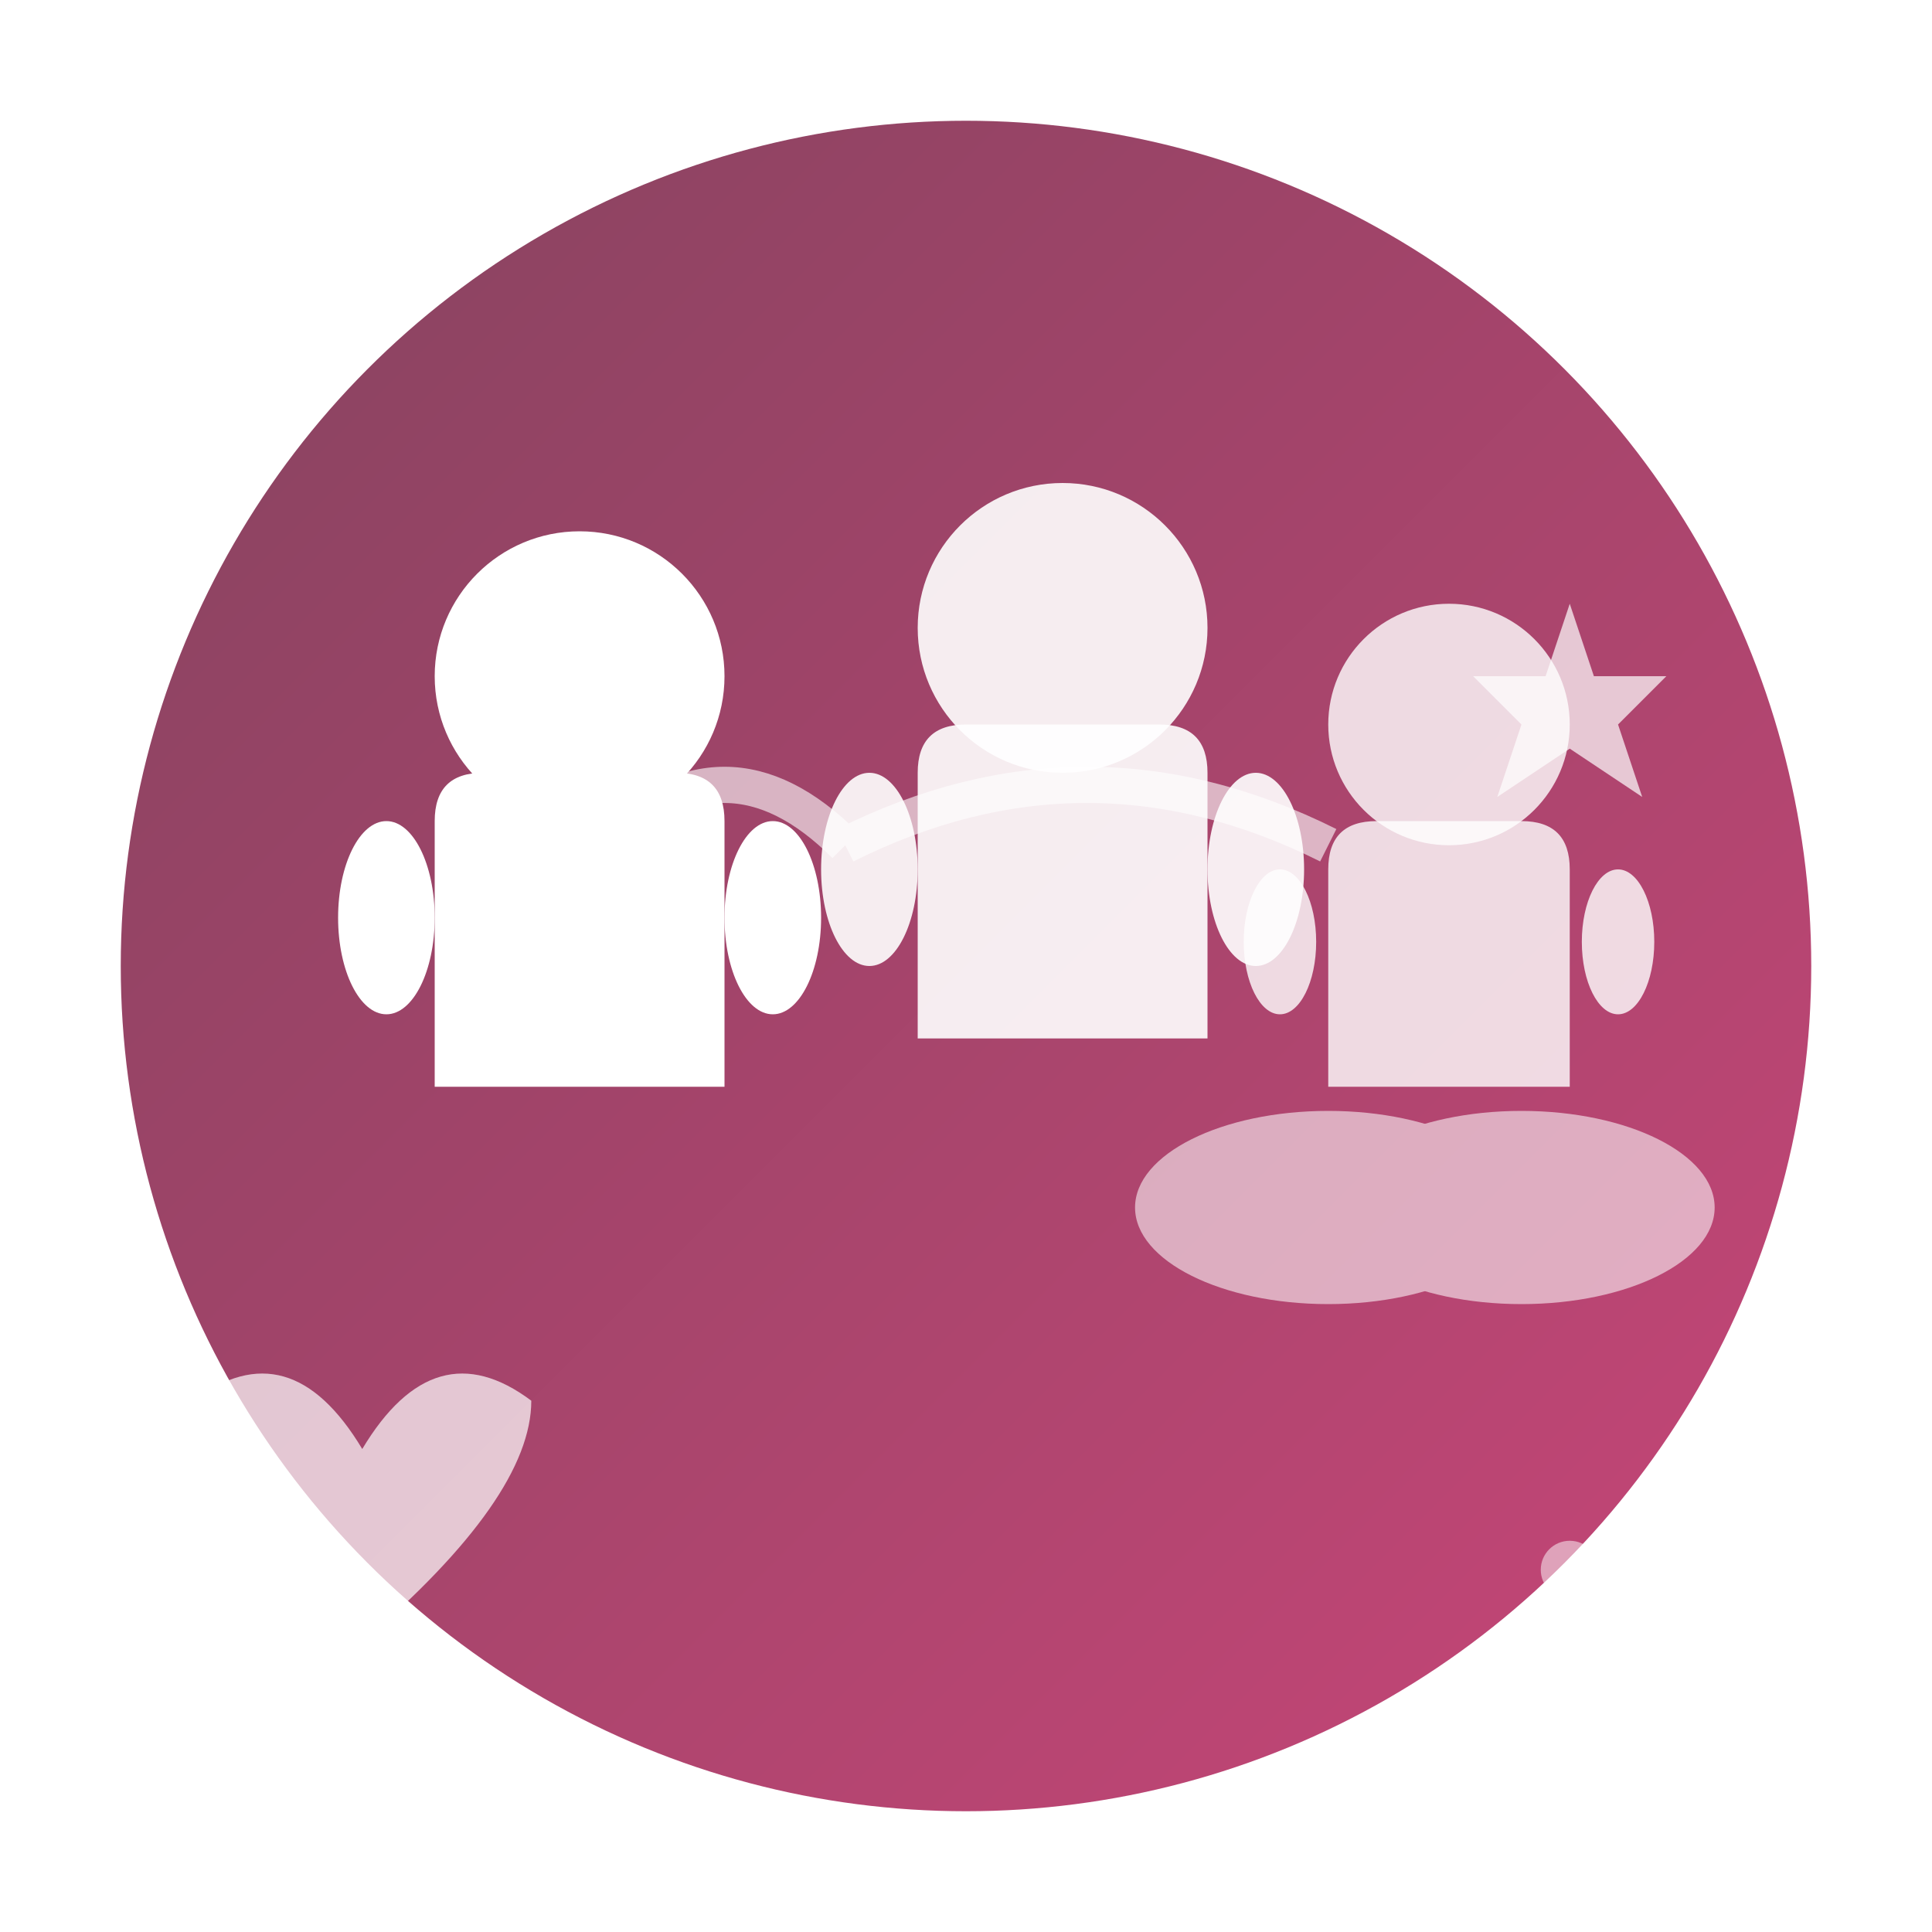 <svg width="80" height="80" viewBox="0 0 80 80" fill="none" xmlns="http://www.w3.org/2000/svg">
  <defs>
    <linearGradient id="aboutGradient" x1="0%" y1="0%" x2="100%" y2="100%">
      <stop offset="0%" style="stop-color:#85445f;stop-opacity:1" />
      <stop offset="100%" style="stop-color:#c84578;stop-opacity:1" />
    </linearGradient>
    
    <filter id="aboutShadow" x="-20%" y="-20%" width="140%" height="140%">
      <feDropShadow dx="2" dy="2" stdDeviation="2" flood-color="rgba(0,0,0,0.1)"/>
    </filter>
  </defs>
  
  <!-- Background circle -->
  <circle cx="40" cy="40" r="35" fill="url(#aboutGradient)" filter="url(#aboutShadow)"/>
  
  <!-- Team/People icon -->
  <g transform="translate(12, 20)" fill="white">
    <!-- Person 1 -->
    <g>
      <!-- Head -->
      <circle cx="12" cy="8" r="6" fill="white"/>
      <!-- Body -->
      <path d="M6 14 Q6 12, 8 12 L16 12 Q18 12, 18 14 L18 25 L6 25 Z" fill="white"/>
      <!-- Arms -->
      <ellipse cx="4" cy="18" rx="2" ry="4" fill="white"/>
      <ellipse cx="20" cy="18" rx="2" ry="4" fill="white"/>
    </g>
    
    <!-- Person 2 (slightly behind and to the right) -->
    <g transform="translate(20, -2)">
      <!-- Head -->
      <circle cx="12" cy="8" r="6" fill="white" opacity="0.9"/>
      <!-- Body -->
      <path d="M6 14 Q6 12, 8 12 L16 12 Q18 12, 18 14 L18 25 L6 25 Z" fill="white" opacity="0.9"/>
      <!-- Arms -->
      <ellipse cx="4" cy="18" rx="2" ry="4" fill="white" opacity="0.9"/>
      <ellipse cx="20" cy="18" rx="2" ry="4" fill="white" opacity="0.9"/>
    </g>
    
    <!-- Person 3 (further behind) -->
    <g transform="translate(36, 2)">
      <!-- Head -->
      <circle cx="12" cy="8" r="5" fill="white" opacity="0.8"/>
      <!-- Body -->
      <path d="M7 14 Q7 12, 9 12 L15 12 Q17 12, 17 14 L17 23 L7 23 Z" fill="white" opacity="0.8"/>
      <!-- Arms -->
      <ellipse cx="5" cy="17" rx="1.5" ry="3" fill="white" opacity="0.8"/>
      <ellipse cx="19" cy="17" rx="1.5" ry="3" fill="white" opacity="0.8"/>
    </g>
  </g>
  
  <!-- Connection lines showing teamwork -->
  <g opacity="0.6" stroke="white" stroke-width="1.5" fill="none">
    <path d="M25 35 Q30 30, 35 35"/>
    <path d="M35 35 Q45 30, 55 35"/>
  </g>
  
  <!-- Excellence/quality indicators -->
  <g opacity="0.7">
    <!-- Heart symbol for passion -->
    <path d="M15 60 Q12 55, 8 58 Q8 62, 15 68 Q22 62, 22 58 Q18 55, 15 60" fill="white"/>
    
    <!-- Star for excellence -->
    <polygon points="65,25 66,28 69,28 67,30 68,33 65,31 62,33 63,30 61,28 64,28" fill="white"/>
    
    <!-- Handshake symbol -->
    <g transform="translate(55, 50)" fill="white" opacity="0.8">
      <ellipse cx="0" cy="0" rx="8" ry="4"/>
      <ellipse cx="8" cy="0" rx="8" ry="4"/>
      <rect x="-2" y="-2" width="12" height="4" rx="2"/>
    </g>
  </g>
  
  <!-- Decorative elements -->
  <g opacity="0.5" fill="white">
    <circle cx="70" cy="15" r="1.5"/>
    <circle cx="10" cy="65" r="1"/>
    <circle cx="65" cy="65" r="1.2"/>
  </g>
</svg>
